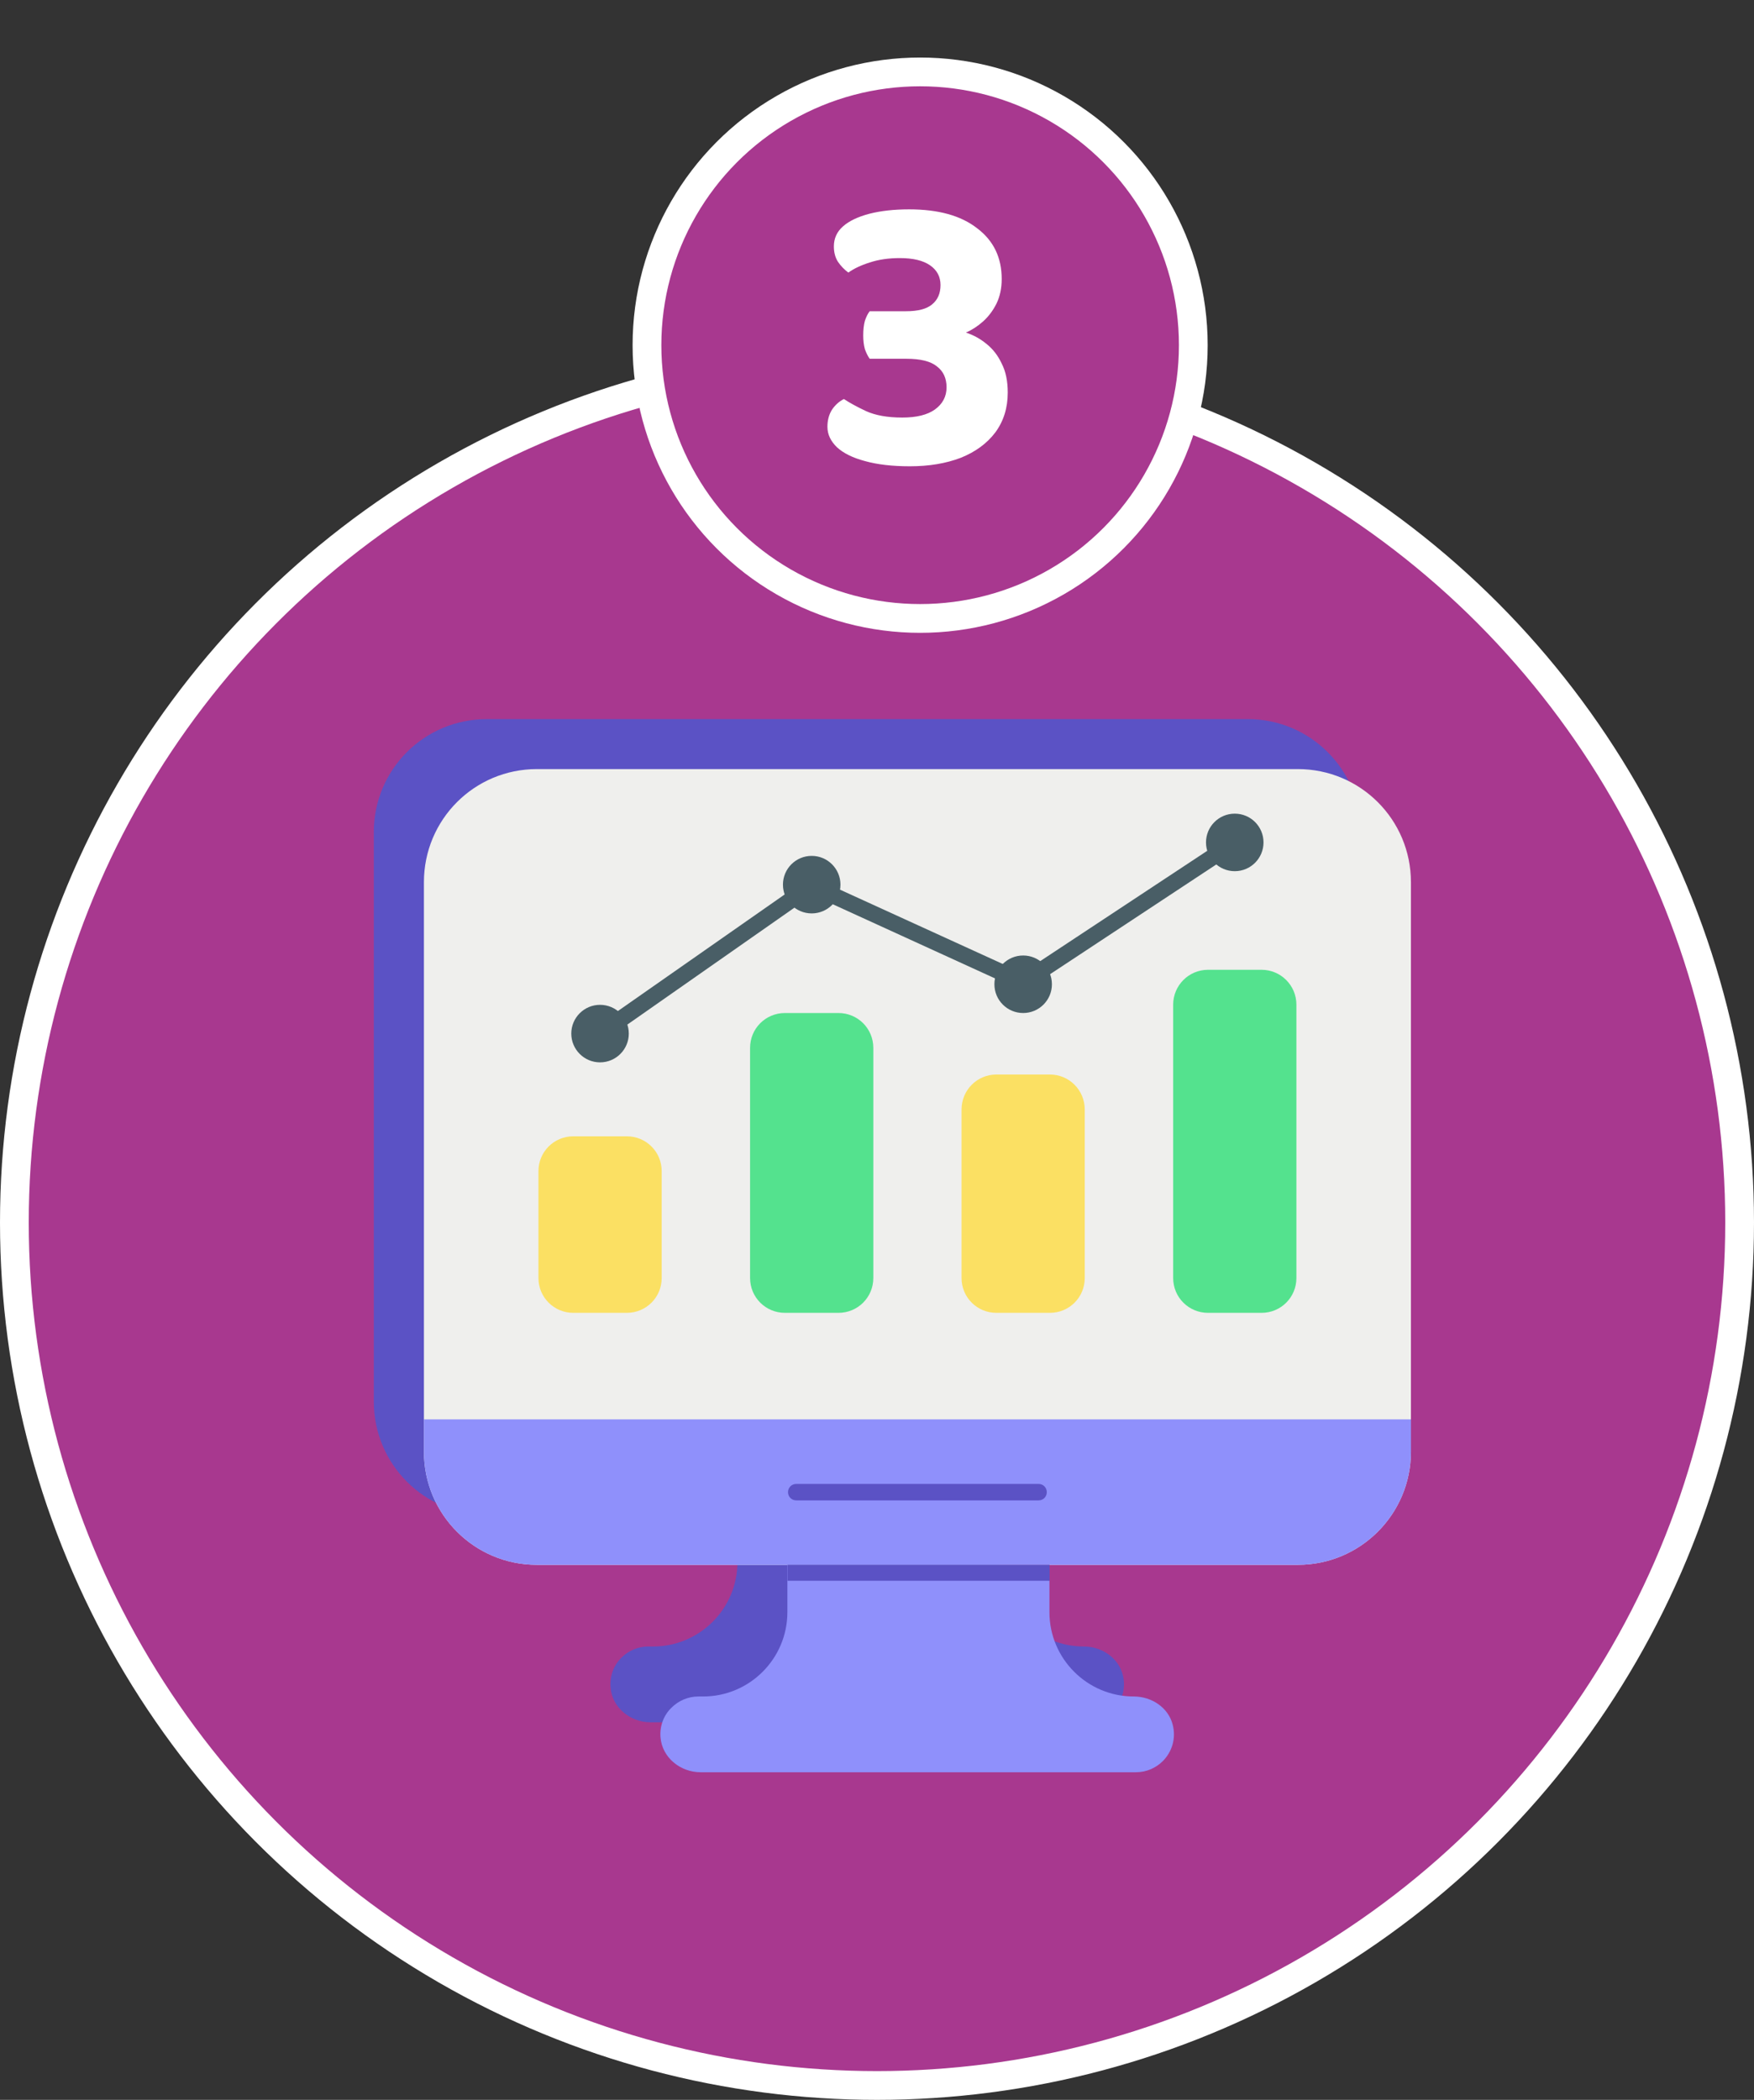 <svg width="61" height="73" viewBox="0 0 61 73" fill="none" xmlns="http://www.w3.org/2000/svg">
<rect x="0" y="0" width="61" height="73" fill="#333333" stroke="none"/>
<circle cx="30.5" cy="42.5" r="30" fill="#A8388F" stroke="white"/>
<circle cx="32" cy="12" r="9.5" fill="#A8388F" stroke="white"/>
<path d="M31.617 7.278C32.635 7.278 33.423 7.497 33.983 7.936C34.553 8.365 34.837 8.953 34.837 9.7C34.837 10.017 34.777 10.302 34.656 10.554C34.534 10.797 34.38 11.002 34.194 11.17C34.007 11.338 33.806 11.469 33.592 11.562C33.853 11.646 34.091 11.777 34.306 11.954C34.529 12.131 34.707 12.36 34.837 12.64C34.977 12.911 35.047 13.247 35.047 13.648C35.047 14.18 34.903 14.642 34.614 15.034C34.324 15.417 33.923 15.711 33.41 15.916C32.896 16.112 32.308 16.21 31.645 16.21C31.029 16.21 30.507 16.149 30.078 16.028C29.657 15.916 29.335 15.757 29.111 15.552C28.887 15.337 28.776 15.099 28.776 14.838C28.776 14.614 28.827 14.418 28.93 14.25C29.041 14.082 29.181 13.956 29.349 13.872C29.546 14.003 29.802 14.143 30.119 14.292C30.446 14.441 30.866 14.516 31.38 14.516C31.874 14.516 32.252 14.423 32.514 14.236C32.784 14.04 32.919 13.783 32.919 13.466C32.919 13.149 32.807 12.906 32.584 12.738C32.369 12.561 32.014 12.472 31.52 12.472H30.245C30.18 12.379 30.124 12.267 30.078 12.136C30.04 11.996 30.021 11.837 30.021 11.66C30.021 11.464 30.04 11.296 30.078 11.156C30.124 11.016 30.18 10.904 30.245 10.82H31.506C31.925 10.82 32.229 10.741 32.416 10.582C32.611 10.423 32.709 10.199 32.709 9.91C32.709 9.621 32.588 9.392 32.346 9.224C32.103 9.056 31.753 8.972 31.296 8.972C30.904 8.972 30.553 9.023 30.245 9.126C29.947 9.219 29.7 9.336 29.503 9.476C29.363 9.373 29.242 9.247 29.14 9.098C29.046 8.949 29 8.771 29 8.566C29 8.286 29.107 8.053 29.322 7.866C29.536 7.679 29.84 7.535 30.232 7.432C30.633 7.329 31.095 7.278 31.617 7.278Z" fill="white"/>
<path d="M47.326 28.926V48.726C47.326 50.897 45.566 52.663 43.394 52.663H34.76V54.303C34.76 55.926 36.074 57.24 37.697 57.24C38.309 57.24 38.886 57.623 39.046 58.217C39.171 58.697 39.017 59.171 38.703 59.486C38.463 59.726 38.131 59.874 37.766 59.874H22.623C21.926 59.874 21.286 59.366 21.234 58.663C21.2 58.257 21.349 57.886 21.611 57.629C21.857 57.383 22.183 57.24 22.549 57.24H22.709C24.331 57.24 25.646 55.926 25.646 54.303V52.663H16.931C14.76 52.663 13 50.903 13 48.726V28.926C13 26.754 14.754 25 16.931 25H43.394C45.56 24.994 47.326 26.754 47.326 28.926Z" fill="#5B52C5"/>
<path d="M49.069 30.669V50.469C49.069 52.64 47.309 54.4 45.138 54.4H18.669C16.497 54.4 14.743 52.64 14.743 50.469V30.669C14.743 28.492 16.497 26.737 18.669 26.737H45.138C47.309 26.737 49.069 28.492 49.069 30.669Z" fill="#EFEFED"/>
<path d="M14.743 49.343V50.468C14.743 52.64 16.497 54.4 18.669 54.4H45.138C47.309 54.4 49.069 52.64 49.069 50.468V49.343H14.743Z" fill="#8F90FB"/>
<path d="M40.783 59.954C40.909 60.44 40.754 60.909 40.44 61.223C40.2 61.463 39.869 61.611 39.503 61.611H24.366C23.663 61.611 23.029 61.103 22.971 60.4C22.937 59.994 23.091 59.617 23.354 59.366C23.594 59.126 23.926 58.977 24.291 58.977H24.451C26.069 58.977 27.383 57.663 27.383 56.046V54.406H36.497V56.046C36.497 57.663 37.812 58.977 39.429 58.977C40.051 58.977 40.629 59.36 40.783 59.954Z" fill="#8F90FB"/>
<path d="M27.389 54.4H36.503V54.954H27.389V54.4Z" fill="#5B52C5"/>
<path d="M36.12 52.16H27.691C27.531 52.16 27.405 52.034 27.405 51.874C27.405 51.714 27.531 51.588 27.691 51.588H36.12C36.28 51.588 36.405 51.714 36.405 51.874C36.405 52.034 36.28 52.16 36.12 52.16Z" fill="#5B52C5"/>
<path d="M37.725 38.572V44.429C37.725 45.103 37.183 45.64 36.514 45.64H34.651C33.983 45.64 33.44 45.103 33.44 44.429V38.572C33.44 37.897 33.983 37.355 34.651 37.355H36.514C37.183 37.355 37.725 37.897 37.725 38.572Z" fill="#FBE063"/>
<path d="M23.012 40.714V44.429C23.012 45.103 22.469 45.64 21.8 45.64H19.937C19.269 45.64 18.726 45.103 18.726 44.429V40.714C18.726 40.04 19.269 39.503 19.937 39.503H21.8C22.469 39.503 23.012 40.04 23.012 40.714Z" fill="#FBE063"/>
<path d="M30.372 36.429V44.429C30.372 45.103 29.829 45.64 29.16 45.64H27.298C26.629 45.64 26.086 45.103 26.086 44.429V36.429C26.086 35.754 26.629 35.217 27.298 35.217H29.16C29.829 35.217 30.372 35.754 30.372 36.429Z" fill="#54E28E"/>
<path d="M45.086 34.926V44.429C45.086 45.103 44.543 45.64 43.875 45.64H42.012C41.343 45.64 40.8 45.103 40.8 44.429V34.926C40.8 34.257 41.343 33.714 42.012 33.714H43.875C44.543 33.714 45.086 34.257 45.086 34.926Z" fill="#54E28E"/>
<path d="M20.869 36.217C20.777 36.217 20.692 36.177 20.635 36.097C20.543 35.966 20.578 35.789 20.703 35.697L28.063 30.554C28.149 30.497 28.252 30.486 28.343 30.531L35.555 33.823L42.783 29.051C42.915 28.966 43.092 29 43.178 29.131C43.263 29.263 43.229 29.44 43.097 29.526L35.737 34.383C35.657 34.44 35.549 34.446 35.463 34.406L28.258 31.114L21.035 36.166C20.983 36.2 20.926 36.217 20.869 36.217Z" fill="#495E66"/>
<path d="M20.868 36.932C21.42 36.932 21.868 36.484 21.868 35.932C21.868 35.379 21.42 34.932 20.868 34.932C20.316 34.932 19.868 35.379 19.868 35.932C19.868 36.484 20.316 36.932 20.868 36.932Z" fill="#495E66"/>
<path d="M28.229 31.754C28.781 31.754 29.229 31.307 29.229 30.754C29.229 30.202 28.781 29.754 28.229 29.754C27.676 29.754 27.229 30.202 27.229 30.754C27.229 31.307 27.676 31.754 28.229 31.754Z" fill="#495E66"/>
<path d="M35.583 35.217C36.135 35.217 36.583 34.77 36.583 34.217C36.583 33.665 36.135 33.217 35.583 33.217C35.031 33.217 34.583 33.665 34.583 34.217C34.583 34.77 35.031 35.217 35.583 35.217Z" fill="#495E66"/>
<path d="M42.942 30.286C43.495 30.286 43.942 29.838 43.942 29.286C43.942 28.733 43.495 28.286 42.942 28.286C42.39 28.286 41.942 28.733 41.942 29.286C41.942 29.838 42.39 30.286 42.942 30.286Z" fill="#495E66"/>
</svg>
